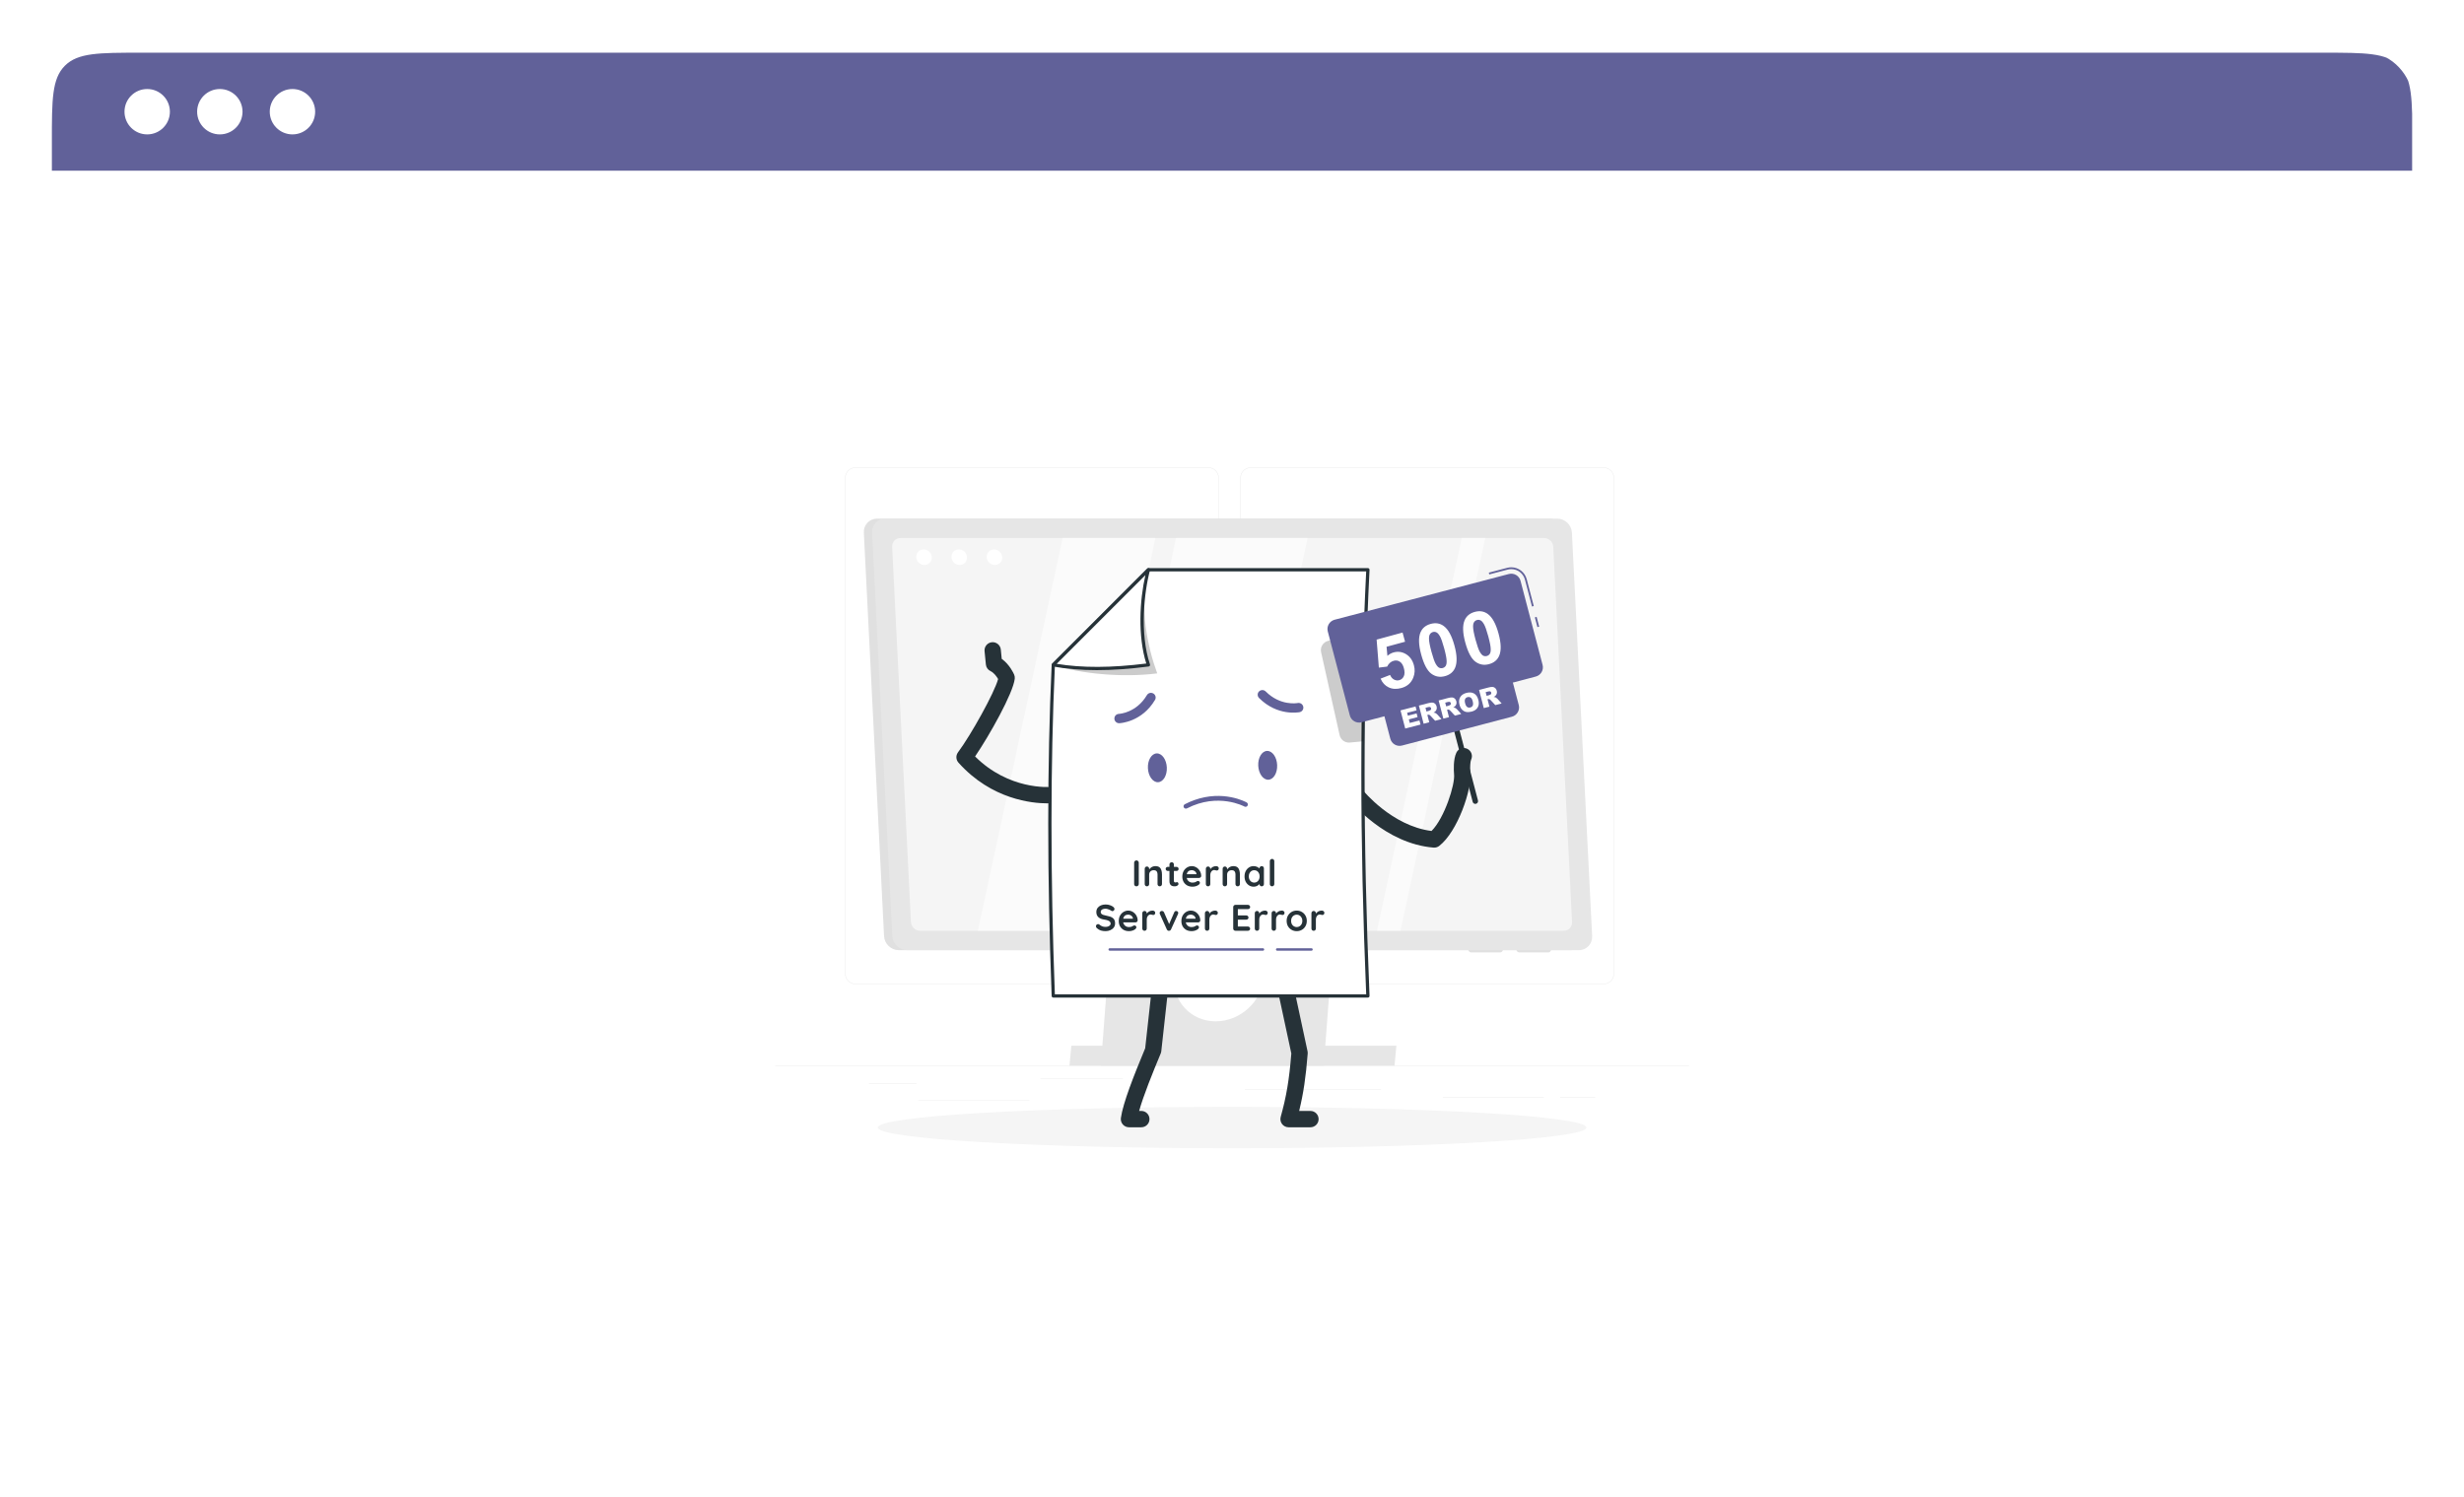 <svg width="665" height="404" viewBox="0 0 665 404" fill="none" xmlns="http://www.w3.org/2000/svg">
<g filter="url(#filter0_d_3191_42493)">
<g clip-path="url(#clip0_3191_42493)">
<rect x="14" y="13" width="637" height="376" rx="12" fill="white"/>
<path d="M13.998 37C13.998 25.686 13.998 20.029 17.513 16.515C21.027 13 26.684 13 37.998 13H627.058C638.372 13 644.028 13 647.543 16.515C651.058 20.029 651.058 25.686 651.058 37V44.853H13.998V37Z" fill="#616199"/>
<circle cx="39.727" cy="28.927" r="6.126" fill="white"/>
<circle cx="59.329" cy="28.927" r="6.126" fill="white"/>
<circle cx="78.93" cy="28.927" r="6.126" fill="white"/>
<path d="M455.828 286.417H209.232V286.54H455.828V286.417Z" fill="#EBEBEB"/>
<path d="M326.126 264.421H230.891C229.339 264.421 228.076 263.158 228.076 261.606V127.738C228.076 126.186 229.339 124.923 230.891 124.923H326.126C327.677 124.923 328.941 126.186 328.941 127.738V261.606C328.941 263.158 327.677 264.421 326.126 264.421ZM230.891 125.047C229.407 125.047 228.199 126.254 228.199 127.739V261.607C228.199 263.091 229.407 264.298 230.891 264.298H326.126C327.61 264.298 328.817 263.091 328.817 261.607V127.738C328.817 126.254 327.61 125.047 326.126 125.047L230.891 125.047Z" fill="#EBEBEB"/>
<path d="M432.801 264.421H337.567C336.015 264.421 334.752 263.158 334.752 261.606V127.738C334.752 126.186 336.015 124.923 337.567 124.923H432.801C434.353 124.923 435.616 126.186 435.616 127.738V261.606C435.616 263.158 434.353 264.421 432.801 264.421ZM337.567 125.047C336.083 125.047 334.875 126.254 334.875 127.739V261.607C334.875 263.091 336.083 264.298 337.567 264.298H432.801C434.285 264.298 435.493 263.091 435.493 261.607V127.738C435.493 126.254 434.285 125.047 432.801 125.047L337.567 125.047Z" fill="#EBEBEB"/>
<path d="M247.343 291.114H234.521V291.237H247.343V291.114Z" fill="#EBEBEB"/>
<path d="M303.025 289.775H280.818V289.898H303.025V289.775Z" fill="#EBEBEB"/>
<path d="M277.818 295.693H247.836V295.817H277.818V295.693Z" fill="#EBEBEB"/>
<path d="M430.537 294.865H421.051V294.988H430.537V294.865Z" fill="#EBEBEB"/>
<path d="M416.66 294.865H389.391V294.988H416.66V294.865Z" fill="#EBEBEB"/>
<path d="M372.73 292.783H336.004V292.906H372.73V292.783Z" fill="#EBEBEB"/>
<path d="M303.348 204.074L297.107 286.417H357.267L363.507 204.074H303.348ZM341.179 262.276C340.67 268.993 334.812 274.438 328.095 274.438C321.378 274.438 316.346 268.993 316.855 262.276L319.049 233.326C319.558 226.608 325.416 221.159 332.133 221.159C335.492 221.159 338.432 222.52 340.464 224.724C342.497 226.924 343.628 229.967 343.373 233.326L341.179 262.276Z" fill="#E6E6E6"/>
<path d="M376.361 286.417H288.637L289.142 281.014H376.866L376.361 286.417Z" fill="#E6E6E6"/>
<path d="M410.071 255.843H417.839C418.283 255.843 418.628 255.48 418.605 255.036L418.578 254.484C418.556 254.04 418.174 253.677 417.731 253.677H409.963C409.519 253.677 409.174 254.04 409.196 254.484L409.224 255.036C409.246 255.48 409.627 255.843 410.071 255.843Z" fill="#E0E0E0"/>
<path d="M397.081 255.843H404.849C405.293 255.843 405.637 255.48 405.615 255.036L405.588 254.484C405.565 254.041 405.184 253.678 404.74 253.678H396.973C396.529 253.678 396.184 254.041 396.206 254.484L396.234 255.036C396.256 255.48 396.638 255.843 397.081 255.843Z" fill="#E0E0E0"/>
<path d="M423.88 255.232H242.571C240.48 255.232 238.7 253.537 238.595 251.446L233.138 142.54C233.033 140.449 234.643 138.754 236.734 138.754H418.043C420.134 138.754 421.914 140.449 422.019 142.54L427.477 251.446C427.581 253.537 425.971 255.232 423.88 255.232Z" fill="#E0E0E0"/>
<path d="M426.103 255.232H244.794C242.703 255.232 240.923 253.537 240.818 251.446L235.36 142.54C235.255 140.449 236.866 138.754 238.957 138.754H420.266C422.357 138.754 424.137 140.449 424.241 142.54L429.699 251.446C429.804 253.537 428.194 255.232 426.103 255.232Z" fill="#E6E6E6"/>
<path d="M245.854 247.632L240.778 146.355C240.713 145.044 241.722 143.982 243.032 143.982H416.713C418.023 143.982 419.139 145.044 419.204 146.355L424.28 247.631C424.345 248.942 423.336 250.004 422.026 250.004H248.345C247.035 250.004 245.919 248.942 245.854 247.632Z" fill="#F5F5F5"/>
<path d="M251.478 149.164C251.536 150.323 250.644 151.263 249.484 151.263C248.325 151.263 247.338 150.324 247.28 149.164C247.222 148.005 248.115 147.065 249.274 147.065C250.433 147.065 251.42 148.005 251.478 149.164Z" fill="white"/>
<path d="M260.984 149.164C261.042 150.323 260.149 151.263 258.99 151.263C257.83 151.263 256.844 150.324 256.786 149.164C256.728 148.005 257.62 147.065 258.78 147.065C259.939 147.065 260.926 148.005 260.984 149.164Z" fill="white"/>
<path d="M270.49 149.164C270.548 150.323 269.655 151.263 268.496 151.263C267.337 151.263 266.35 150.324 266.292 149.164C266.234 148.005 267.126 147.065 268.286 147.065C269.445 147.065 270.432 148.005 270.49 149.164Z" fill="white"/>
<g opacity="0.6">
<path d="M263.914 250.004H288.943L311.828 143.982H286.798L263.914 250.004Z" fill="white"/>
<path d="M371.631 250.004H377.966L400.85 143.982H394.515L371.631 250.004Z" fill="white"/>
<path d="M294.508 250.004H330.019L352.903 143.982H317.392L294.508 250.004Z" fill="white"/>
</g>
<path d="M332.529 308.69C385.34 308.69 428.153 306.19 428.153 303.106C428.153 300.022 385.34 297.522 332.529 297.522C279.717 297.522 236.904 300.022 236.904 303.106C236.904 306.19 279.717 308.69 332.529 308.69Z" fill="#F5F5F5"/>
<path d="M387.078 227.557C387.018 227.557 386.958 227.555 386.898 227.55C373.763 226.475 364.72 215.246 364.342 214.769C363.586 213.815 363.746 212.429 364.7 211.674C365.653 210.917 367.037 211.077 367.793 212.03C367.899 212.162 375.636 221.701 386.35 223.064C389.825 219.616 392.751 210.495 392.431 207.737C392.428 207.711 392.426 207.685 392.424 207.66C392.352 206.772 392.187 203.732 393.06 201.917C393.587 200.82 394.902 200.36 396 200.886C397.096 201.414 397.558 202.73 397.03 203.827C396.812 204.28 396.71 205.916 396.813 207.275C397.304 211.813 393.37 223.266 388.428 227.095C388.039 227.396 387.564 227.557 387.078 227.557Z" fill="#263238"/>
<path d="M282.63 215.606C278.72 215.606 267.648 214.646 258.678 204.619C257.98 203.839 257.928 202.676 258.552 201.836C262.11 197.048 268.396 185.738 269.376 182.052C268.972 181.353 268.239 180.343 267.332 179.917C266.63 179.587 266.153 178.912 266.077 178.14L265.72 174.529C265.6 173.318 266.484 172.239 267.695 172.12C268.905 172 269.985 172.884 270.104 174.095L270.353 176.606C272.505 178.15 273.578 180.559 273.709 180.869C273.858 181.221 273.913 181.605 273.869 181.984C273.415 185.899 267.067 197.223 263.162 202.95C272.28 212.039 283.178 211.21 283.659 211.167C284.863 211.069 285.938 211.955 286.047 213.164C286.156 214.374 285.27 215.443 284.061 215.555C283.959 215.563 283.453 215.606 282.63 215.606Z" fill="#263238"/>
<path d="M353.67 303.035H347.767C347.078 303.035 346.429 302.713 346.012 302.164C345.596 301.616 345.459 300.904 345.644 300.241C347.187 294.699 347.945 290.188 348.512 283.124C346.423 273.286 344.454 264.279 344.434 264.188C344.174 262.999 344.927 261.825 346.115 261.566C347.306 261.307 348.478 262.059 348.738 263.247C348.758 263.339 350.771 272.549 352.888 282.523C352.932 282.73 352.946 282.942 352.929 283.153C352.43 289.494 351.79 293.881 350.623 298.629H353.67C354.886 298.629 355.873 299.616 355.873 300.832C355.873 302.049 354.887 303.035 353.67 303.035Z" fill="#263238"/>
<path d="M308.029 303.035H304.695C304.058 303.035 303.452 302.759 303.033 302.278C302.615 301.797 302.425 301.158 302.513 300.528C303.078 296.482 305.985 289.118 309.07 281.715C310.171 271.95 311.071 263.566 311.08 263.482C311.21 262.272 312.294 261.391 313.506 261.526C314.715 261.656 315.591 262.742 315.461 263.952C315.452 264.037 314.532 272.611 313.413 282.521C313.39 282.727 313.337 282.93 313.258 283.122C311.069 288.364 308.577 294.538 307.437 298.628H308.029C309.246 298.628 310.232 299.615 310.232 300.831C310.232 302.049 309.245 303.035 308.029 303.035Z" fill="#263238"/>
<path d="M309.946 152.556L284.268 178.234C282.976 206.698 283.082 236.593 284.268 267.593H369.177C367.496 227.592 367.336 189.089 369.177 152.555H309.946V152.556Z" fill="white"/>
<path d="M369.177 268.034H284.268C284.032 268.034 283.837 267.847 283.828 267.611C282.596 235.424 282.596 205.347 283.828 178.214C283.833 178.104 283.879 178 283.957 177.923L309.635 152.245C309.717 152.162 309.829 152.116 309.946 152.116H369.177C369.298 152.116 369.413 152.166 369.496 152.252C369.579 152.34 369.623 152.458 369.617 152.578C367.844 187.765 367.844 225.38 369.617 267.575C369.622 267.694 369.578 267.811 369.495 267.898C369.412 267.984 369.297 268.034 369.177 268.034ZM284.692 267.153H368.718C366.971 225.302 366.97 187.95 368.714 152.996H310.128L284.7 178.425C283.483 205.369 283.48 235.218 284.692 267.153Z" fill="#263238"/>
<path d="M353.953 255.376H344.693C344.511 255.376 344.363 255.229 344.363 255.047C344.363 254.865 344.511 254.718 344.693 254.718H353.953C354.135 254.718 354.282 254.865 354.282 255.047C354.282 255.229 354.135 255.376 353.953 255.376Z" fill="#616199"/>
<path d="M340.856 255.376H299.494C299.312 255.376 299.164 255.229 299.164 255.047C299.164 254.865 299.312 254.718 299.494 254.718H340.856C341.038 254.718 341.186 254.865 341.186 255.047C341.186 255.229 341.038 255.376 340.856 255.376Z" fill="#616199"/>
<path d="M314.91 205.921C314.813 203.774 313.592 202.075 312.182 202.126C310.773 202.177 309.709 203.958 309.807 206.105C309.904 208.252 311.125 209.951 312.535 209.9C313.944 209.85 315.007 208.068 314.91 205.921Z" fill="#616199"/>
<path d="M344.686 205.251C344.589 203.104 343.368 201.404 341.958 201.455C340.549 201.506 339.485 203.287 339.582 205.435C339.679 207.582 340.901 209.281 342.31 209.23C343.719 209.179 344.783 207.397 344.686 205.251Z" fill="#616199"/>
<path d="M322.343 214.722C330.15 211.935 336.182 215.209 336.461 215.365C336.766 215.536 336.875 215.918 336.704 216.221C336.533 216.523 336.146 216.631 335.84 216.462C335.77 216.423 328.741 212.635 320.35 216.962C320.038 217.121 319.655 217.003 319.492 216.695C319.33 216.386 319.45 216.007 319.761 215.846C320.639 215.393 321.501 215.022 322.343 214.722Z" fill="#616199"/>
<path d="M310.651 185.777C310.862 185.781 311.075 185.839 311.271 185.955C311.875 186.312 312.078 187.085 311.724 187.684C308.178 193.674 302.334 193.97 302.086 193.98C301.386 194.008 300.793 193.465 300.759 192.769C300.726 192.076 301.263 191.491 301.959 191.46C302.152 191.45 306.706 191.172 309.535 186.391C309.775 185.986 310.208 185.766 310.651 185.777Z" fill="#616199"/>
<path d="M340.447 185.053C340.85 184.975 341.284 185.093 341.597 185.405C345.558 189.366 350.048 188.559 350.237 188.523C350.922 188.392 351.592 188.834 351.733 189.514C351.873 190.195 351.438 190.855 350.755 190.993C350.506 191.038 344.765 192.137 339.801 187.175C339.306 186.679 339.306 185.882 339.802 185.393C339.985 185.212 340.21 185.098 340.447 185.053Z" fill="#616199"/>
<path opacity="0.2" d="M367.899 198.855L364.298 199.193C363.007 199.315 361.827 198.456 361.545 197.191L356.549 174.809C356.247 173.458 357.069 172.11 358.408 171.759L368.069 169.223L367.899 198.855Z" fill="black"/>
<path opacity="0.2" d="M312.317 180.526C309.806 173.672 307.297 162.708 309.947 152.556L284.27 178.234C291.525 180.662 303.096 181.719 312.317 180.526Z" fill="black"/>
<path d="M309.947 178.234C307.132 169.919 308.28 158.616 309.947 152.556L284.27 178.234C292.044 179.649 300.727 179.427 309.947 178.234Z" fill="white"/>
<path d="M296.013 179.654C291.726 179.654 287.806 179.325 284.191 178.667C284.03 178.638 283.899 178.522 283.85 178.365C283.801 178.209 283.843 178.039 283.959 177.923L309.637 152.245C309.779 152.104 309.997 152.076 310.17 152.176C310.342 152.277 310.426 152.481 310.373 152.673C308.821 158.315 307.538 169.74 310.366 178.094C310.408 178.218 310.392 178.355 310.322 178.468C310.252 178.58 310.136 178.654 310.005 178.671C304.936 179.326 300.292 179.654 296.013 179.654ZM285.181 177.946C292.003 179.076 299.93 179.049 309.365 177.865C307.044 170.5 307.568 160.75 309.131 153.996L285.181 177.946Z" fill="#263238"/>
<path d="M398.172 215.75C397.846 215.75 397.547 215.531 397.461 215.2L388.417 180.737C388.313 180.343 388.549 179.941 388.942 179.837C389.337 179.733 389.738 179.97 389.841 180.363L398.885 214.826C398.989 215.22 398.753 215.622 398.36 215.725C398.297 215.743 398.234 215.75 398.172 215.75Z" fill="#263238"/>
<path d="M414.715 165.279L414.238 165.404L414.928 168.033L415.405 167.908L414.715 165.279Z" fill="#616199"/>
<path d="M413.466 162.476L411.566 155.236C411.125 153.558 409.607 152.387 407.874 152.387C407.547 152.387 407.221 152.429 406.904 152.512L401.938 153.816L401.812 153.339L406.778 152.035C407.136 151.941 407.505 151.893 407.874 151.893C409.832 151.893 411.546 153.217 412.043 155.111L413.943 162.35L413.466 162.476Z" fill="#616199"/>
<path d="M414.479 181.386L367.459 193.724C366.078 194.087 364.664 193.261 364.302 191.88L358.351 169.2C357.988 167.819 358.815 166.405 360.195 166.043L407.216 153.705C408.597 153.342 410.01 154.168 410.372 155.549L416.323 178.229C416.686 179.61 415.86 181.024 414.479 181.386Z" fill="#616199"/>
<path d="M408.048 192.22L378.381 200.005C377 200.368 375.586 199.542 375.224 198.16L373.365 191.073C373.002 189.692 373.828 188.279 375.209 187.917L404.876 180.132C406.257 179.769 407.67 180.595 408.032 181.976L409.892 189.064C410.255 190.444 409.429 191.858 408.048 192.22Z" fill="#616199"/>
<path d="M377.975 190.512L382.033 189.457L382.304 190.503L379.764 191.163L379.967 191.942L382.323 191.329L382.583 192.329L380.227 192.941L380.478 193.908L383.091 193.228L383.38 194.338L379.249 195.412L377.975 190.512Z" fill="white"/>
<path d="M384.216 194.12L382.941 189.22L385.465 188.563C385.933 188.442 386.301 188.389 386.57 188.405C386.838 188.42 387.076 188.518 387.284 188.695C387.492 188.873 387.637 189.118 387.718 189.43C387.788 189.702 387.791 189.951 387.727 190.179C387.662 190.406 387.544 190.608 387.373 190.783C387.264 190.895 387.103 191.005 386.892 191.115C387.088 191.129 387.235 191.154 387.333 191.193C387.399 191.219 387.502 191.284 387.642 191.388C387.782 191.492 387.879 191.575 387.933 191.637L389.036 192.867L387.325 193.311L386.126 192.025C385.973 191.857 385.849 191.755 385.754 191.718C385.624 191.671 385.491 191.665 385.353 191.701L385.219 191.736L385.737 193.725L384.216 194.12ZM384.979 190.81L385.617 190.644C385.686 190.626 385.814 190.568 386.001 190.473C386.096 190.426 386.165 190.354 386.206 190.255C386.249 190.156 386.256 190.053 386.228 189.946C386.187 189.788 386.105 189.68 385.983 189.621C385.861 189.563 385.661 189.57 385.385 189.641L384.719 189.814L384.979 190.81Z" fill="white"/>
<path d="M389.54 192.735L388.266 187.835L390.789 187.179C391.257 187.057 391.625 187.003 391.894 187.019C392.162 187.036 392.401 187.132 392.608 187.31C392.816 187.488 392.961 187.733 393.042 188.045C393.113 188.316 393.116 188.566 393.051 188.794C392.986 189.022 392.869 189.222 392.697 189.397C392.588 189.509 392.428 189.619 392.216 189.73C392.412 189.744 392.559 189.769 392.657 189.808C392.724 189.834 392.827 189.899 392.966 190.003C393.106 190.107 393.203 190.19 393.258 190.252L394.36 191.482L392.649 191.926L391.451 190.639C391.298 190.472 391.173 190.37 391.078 190.333C390.949 190.286 390.815 190.28 390.677 190.316L390.544 190.351L391.061 192.34L389.54 192.735ZM390.303 189.425L390.942 189.258C391.01 189.241 391.138 189.183 391.325 189.088C391.42 189.041 391.489 188.968 391.531 188.869C391.573 188.771 391.58 188.667 391.552 188.56C391.511 188.402 391.429 188.294 391.307 188.235C391.185 188.177 390.986 188.184 390.709 188.256L390.044 188.429L390.303 189.425Z" fill="white"/>
<path d="M393.902 188.989C393.694 188.189 393.755 187.507 394.085 186.946C394.414 186.385 394.977 186 395.772 185.793C396.588 185.581 397.274 185.636 397.828 185.959C398.383 186.282 398.763 186.839 398.969 187.627C399.118 188.199 399.144 188.695 399.047 189.111C398.949 189.528 398.745 189.886 398.433 190.184C398.122 190.483 397.694 190.703 397.151 190.844C396.598 190.988 396.117 191.019 395.71 190.937C395.302 190.855 394.936 190.654 394.612 190.331C394.288 190.009 394.051 189.562 393.902 188.989ZM395.418 188.601C395.547 189.097 395.731 189.428 395.971 189.596C396.211 189.764 396.489 189.808 396.806 189.725C397.131 189.641 397.356 189.469 397.478 189.211C397.601 188.953 397.592 188.55 397.45 188.002C397.33 187.54 397.149 187.227 396.908 187.063C396.666 186.898 396.386 186.857 396.067 186.94C395.761 187.02 395.545 187.192 395.416 187.456C395.287 187.72 395.288 188.103 395.418 188.601Z" fill="white"/>
<path d="M400.452 189.897L399.178 184.997L401.701 184.341C402.169 184.219 402.537 184.166 402.806 184.182C403.074 184.198 403.312 184.295 403.52 184.472C403.728 184.65 403.872 184.896 403.954 185.207C404.024 185.479 404.027 185.729 403.963 185.956C403.898 186.184 403.78 186.385 403.609 186.56C403.5 186.672 403.339 186.782 403.128 186.892C403.324 186.906 403.47 186.931 403.569 186.97C403.635 186.997 403.738 187.061 403.878 187.165C404.018 187.27 404.115 187.352 404.169 187.415L405.272 188.644L403.561 189.089L402.362 187.802C402.209 187.635 402.085 187.533 401.99 187.496C401.861 187.449 401.727 187.443 401.589 187.479L401.456 187.513L401.973 189.502L400.452 189.897ZM401.215 186.587L401.853 186.421C401.922 186.403 402.05 186.346 402.237 186.25C402.332 186.203 402.401 186.131 402.443 186.032C402.485 185.934 402.491 185.831 402.464 185.724C402.422 185.565 402.341 185.457 402.219 185.398C402.096 185.34 401.897 185.347 401.621 185.419L400.956 185.591L401.215 186.587Z" fill="white"/>
<path d="M372.601 181.942L375.165 180.949C375.403 181.525 375.755 181.939 376.222 182.19C376.687 182.434 377.161 182.49 377.644 182.358C378.197 182.208 378.604 181.857 378.866 181.307C379.126 180.75 379.132 180.019 378.886 179.115C378.655 178.267 378.29 177.685 377.792 177.368C377.299 177.044 376.748 176.965 376.138 177.131C375.378 177.338 374.788 177.86 374.369 178.696L372.136 178.971L371.533 171.412L378.533 169.504L379.209 171.982L374.215 173.343L374.44 175.802C374.95 175.346 375.513 175.034 376.128 174.866C377.303 174.546 378.415 174.702 379.464 175.334C380.514 175.965 381.224 176.963 381.596 178.326C381.906 179.463 381.853 180.567 381.436 181.639C380.87 183.102 379.789 184.051 378.194 184.486C376.919 184.834 375.786 184.775 374.795 184.309C373.805 183.844 373.073 183.055 372.601 181.942ZM386.125 167.171C387.463 166.807 388.639 166.999 389.653 167.748C390.86 168.634 391.82 170.387 392.534 173.006C393.246 175.619 393.306 177.62 392.713 179.01C392.222 180.156 391.308 180.911 389.97 181.276C388.626 181.642 387.402 181.423 386.298 180.617C385.193 179.805 384.279 178.073 383.557 175.423C382.848 172.822 382.79 170.827 383.383 169.437C383.873 168.291 384.787 167.536 386.125 167.171ZM386.724 169.367C386.403 169.454 386.146 169.636 385.951 169.911C385.755 170.181 385.659 170.598 385.665 171.164C385.669 171.898 385.892 173.075 386.334 174.696C386.776 176.316 387.162 177.409 387.491 177.974C387.819 178.532 388.132 178.879 388.432 179.013C388.738 179.145 389.051 179.168 389.372 179.081C389.692 178.993 389.95 178.815 390.147 178.545C390.342 178.27 390.436 177.849 390.431 177.284C390.428 176.556 390.206 175.381 389.764 173.761C389.322 172.14 388.937 171.051 388.61 170.492C388.28 169.928 387.962 169.579 387.656 169.446C387.355 169.306 387.044 169.279 386.724 169.367ZM398.024 163.928C399.362 163.563 400.538 163.755 401.552 164.505C402.758 165.39 403.718 167.143 404.432 169.762C405.145 172.375 405.204 174.377 404.612 175.766C404.121 176.912 403.207 177.668 401.869 178.032C400.525 178.399 399.301 178.179 398.197 177.373C397.092 176.561 396.178 174.83 395.455 172.179C394.746 169.579 394.688 167.584 395.281 166.194C395.772 165.048 396.686 164.293 398.024 163.928ZM398.622 166.123C398.302 166.21 398.044 166.392 397.85 166.668C397.653 166.937 397.558 167.355 397.564 167.92C397.568 168.654 397.791 169.832 398.233 171.452C398.675 173.073 399.06 174.165 399.39 174.73C399.717 175.289 400.031 175.635 400.331 175.769C400.637 175.902 400.95 175.924 401.27 175.837C401.591 175.75 401.849 175.571 402.046 175.302C402.24 175.026 402.335 174.606 402.329 174.04C402.326 173.312 402.104 172.138 401.662 170.517C401.221 168.897 400.836 167.807 400.508 167.249C400.179 166.684 399.861 166.335 399.555 166.203C399.254 166.062 398.943 166.036 398.622 166.123Z" fill="white"/>
<path d="M307.339 237.39C307.339 237.563 307.275 237.71 307.149 237.83C307.022 237.943 306.875 238 306.709 238C306.522 238 306.372 237.943 306.259 237.83C306.145 237.71 306.089 237.563 306.089 237.39V231.61C306.089 231.437 306.149 231.293 306.269 231.18C306.389 231.06 306.542 231 306.729 231C306.889 231 307.029 231.06 307.149 231.18C307.275 231.293 307.339 231.437 307.339 231.61V237.39ZM311.803 232.55C312.296 232.55 312.669 232.653 312.923 232.86C313.183 233.067 313.359 233.343 313.453 233.69C313.553 234.03 313.603 234.41 313.603 234.83V237.39C313.603 237.563 313.546 237.71 313.433 237.83C313.319 237.943 313.176 238 313.003 238C312.829 238 312.686 237.943 312.573 237.83C312.459 237.71 312.403 237.563 312.403 237.39V234.83C312.403 234.61 312.373 234.413 312.313 234.24C312.259 234.06 312.159 233.917 312.013 233.81C311.866 233.703 311.656 233.65 311.383 233.65C311.116 233.65 310.889 233.703 310.703 233.81C310.523 233.917 310.383 234.06 310.283 234.24C310.189 234.413 310.143 234.61 310.143 234.83V237.39C310.143 237.563 310.086 237.71 309.973 237.83C309.859 237.943 309.716 238 309.543 238C309.369 238 309.226 237.943 309.113 237.83C308.999 237.71 308.943 237.563 308.943 237.39V233.26C308.943 233.087 308.999 232.943 309.113 232.83C309.226 232.71 309.369 232.65 309.543 232.65C309.716 232.65 309.859 232.71 309.973 232.83C310.086 232.943 310.143 233.087 310.143 233.26V233.69L309.993 233.66C310.053 233.547 310.139 233.427 310.253 233.3C310.366 233.167 310.499 233.043 310.653 232.93C310.806 232.817 310.979 232.727 311.173 232.66C311.366 232.587 311.576 232.55 311.803 232.55ZM315.16 232.75H317.53C317.69 232.75 317.823 232.803 317.93 232.91C318.036 233.017 318.09 233.15 318.09 233.31C318.09 233.463 318.036 233.593 317.93 233.7C317.823 233.8 317.69 233.85 317.53 233.85H315.16C315 233.85 314.866 233.797 314.76 233.69C314.653 233.583 314.6 233.45 314.6 233.29C314.6 233.137 314.653 233.01 314.76 232.91C314.866 232.803 315 232.75 315.16 232.75ZM316.23 231.5C316.403 231.5 316.543 231.56 316.65 231.68C316.763 231.793 316.82 231.937 316.82 232.11V236.56C316.82 236.653 316.836 236.73 316.87 236.79C316.91 236.85 316.96 236.893 317.02 236.92C317.086 236.947 317.156 236.96 317.23 236.96C317.31 236.96 317.383 236.947 317.45 236.92C317.516 236.887 317.593 236.87 317.68 236.87C317.773 236.87 317.856 236.913 317.93 237C318.01 237.087 318.05 237.207 318.05 237.36C318.05 237.547 317.946 237.7 317.74 237.82C317.54 237.94 317.323 238 317.09 238C316.95 238 316.793 237.99 316.62 237.97C316.453 237.943 316.293 237.887 316.14 237.8C315.993 237.707 315.87 237.567 315.77 237.38C315.67 237.193 315.62 236.937 315.62 236.61V232.11C315.62 231.937 315.676 231.793 315.79 231.68C315.91 231.56 316.056 231.5 316.23 231.5ZM321.863 238.1C321.296 238.1 320.803 237.983 320.383 237.75C319.969 237.51 319.649 237.187 319.423 236.78C319.203 236.373 319.093 235.913 319.093 235.4C319.093 234.8 319.213 234.29 319.453 233.87C319.699 233.443 320.019 233.117 320.413 232.89C320.806 232.663 321.223 232.55 321.663 232.55C322.003 232.55 322.323 232.62 322.623 232.76C322.929 232.9 323.199 233.093 323.433 233.34C323.666 233.58 323.849 233.86 323.983 234.18C324.123 234.5 324.193 234.84 324.193 235.2C324.186 235.36 324.123 235.49 324.003 235.59C323.883 235.69 323.743 235.74 323.583 235.74H319.763L319.463 234.74H323.133L322.913 234.94V234.67C322.899 234.477 322.829 234.303 322.703 234.15C322.583 233.997 322.429 233.877 322.243 233.79C322.063 233.697 321.869 233.65 321.663 233.65C321.463 233.65 321.276 233.677 321.103 233.73C320.929 233.783 320.779 233.873 320.653 234C320.526 234.127 320.426 234.297 320.353 234.51C320.279 234.723 320.243 234.993 320.243 235.32C320.243 235.68 320.316 235.987 320.463 236.24C320.616 236.487 320.809 236.677 321.043 236.81C321.283 236.937 321.536 237 321.803 237C322.049 237 322.246 236.98 322.393 236.94C322.539 236.9 322.656 236.853 322.743 236.8C322.836 236.74 322.919 236.69 322.993 236.65C323.113 236.59 323.226 236.56 323.333 236.56C323.479 236.56 323.599 236.61 323.693 236.71C323.793 236.81 323.843 236.927 323.843 237.06C323.843 237.24 323.749 237.403 323.563 237.55C323.389 237.697 323.146 237.827 322.833 237.94C322.519 238.047 322.196 238.1 321.863 238.1ZM326.041 238C325.868 238 325.724 237.943 325.611 237.83C325.498 237.71 325.441 237.563 325.441 237.39V233.26C325.441 233.087 325.498 232.943 325.611 232.83C325.724 232.71 325.868 232.65 326.041 232.65C326.214 232.65 326.358 232.71 326.471 232.83C326.584 232.943 326.641 233.087 326.641 233.26V234.2L326.571 233.53C326.644 233.37 326.738 233.23 326.851 233.11C326.971 232.983 327.104 232.88 327.251 232.8C327.398 232.713 327.554 232.65 327.721 232.61C327.888 232.57 328.054 232.55 328.221 232.55C328.421 232.55 328.588 232.607 328.721 232.72C328.861 232.833 328.931 232.967 328.931 233.12C328.931 233.34 328.874 233.5 328.761 233.6C328.648 233.693 328.524 233.74 328.391 233.74C328.264 233.74 328.148 233.717 328.041 233.67C327.941 233.623 327.824 233.6 327.691 233.6C327.571 233.6 327.448 233.63 327.321 233.69C327.201 233.743 327.088 233.83 326.981 233.95C326.881 234.07 326.798 234.22 326.731 234.4C326.671 234.573 326.641 234.78 326.641 235.02V237.39C326.641 237.563 326.584 237.71 326.471 237.83C326.358 237.943 326.214 238 326.041 238ZM332.837 232.55C333.33 232.55 333.704 232.653 333.957 232.86C334.217 233.067 334.394 233.343 334.487 233.69C334.587 234.03 334.637 234.41 334.637 234.83V237.39C334.637 237.563 334.58 237.71 334.467 237.83C334.354 237.943 334.21 238 334.037 238C333.864 238 333.72 237.943 333.607 237.83C333.494 237.71 333.437 237.563 333.437 237.39V234.83C333.437 234.61 333.407 234.413 333.347 234.24C333.294 234.06 333.194 233.917 333.047 233.81C332.9 233.703 332.69 233.65 332.417 233.65C332.15 233.65 331.924 233.703 331.737 233.81C331.557 233.917 331.417 234.06 331.317 234.24C331.224 234.413 331.177 234.61 331.177 234.83V237.39C331.177 237.563 331.12 237.71 331.007 237.83C330.894 237.943 330.75 238 330.577 238C330.404 238 330.26 237.943 330.147 237.83C330.034 237.71 329.977 237.563 329.977 237.39V233.26C329.977 233.087 330.034 232.943 330.147 232.83C330.26 232.71 330.404 232.65 330.577 232.65C330.75 232.65 330.894 232.71 331.007 232.83C331.12 232.943 331.177 233.087 331.177 233.26V233.69L331.027 233.66C331.087 233.547 331.174 233.427 331.287 233.3C331.4 233.167 331.534 233.043 331.687 232.93C331.84 232.817 332.014 232.727 332.207 232.66C332.4 232.587 332.61 232.55 332.837 232.55ZM340.514 232.55C340.687 232.55 340.831 232.607 340.944 232.72C341.057 232.833 341.114 232.98 341.114 233.16V237.39C341.114 237.563 341.057 237.71 340.944 237.83C340.831 237.943 340.687 238 340.514 238C340.341 238 340.197 237.943 340.084 237.83C339.971 237.71 339.914 237.563 339.914 237.39V236.9L340.134 236.99C340.134 237.077 340.087 237.183 339.994 237.31C339.901 237.43 339.774 237.55 339.614 237.67C339.454 237.79 339.264 237.893 339.044 237.98C338.831 238.06 338.597 238.1 338.344 238.1C337.884 238.1 337.467 237.983 337.094 237.75C336.721 237.51 336.424 237.183 336.204 236.77C335.991 236.35 335.884 235.87 335.884 235.33C335.884 234.783 335.991 234.303 336.204 233.89C336.424 233.47 336.717 233.143 337.084 232.91C337.451 232.67 337.857 232.55 338.304 232.55C338.591 232.55 338.854 232.593 339.094 232.68C339.334 232.767 339.541 232.877 339.714 233.01C339.894 233.143 340.031 233.28 340.124 233.42C340.224 233.553 340.274 233.667 340.274 233.76L339.914 233.89V233.16C339.914 232.987 339.971 232.843 340.084 232.73C340.197 232.61 340.341 232.55 340.514 232.55ZM338.494 237C338.787 237 339.044 236.927 339.264 236.78C339.484 236.633 339.654 236.433 339.774 236.18C339.901 235.927 339.964 235.643 339.964 235.33C339.964 235.01 339.901 234.723 339.774 234.47C339.654 234.217 339.484 234.017 339.264 233.87C339.044 233.723 338.787 233.65 338.494 233.65C338.207 233.65 337.954 233.723 337.734 233.87C337.514 234.017 337.341 234.217 337.214 234.47C337.094 234.723 337.034 235.01 337.034 235.33C337.034 235.643 337.094 235.927 337.214 236.18C337.341 236.433 337.514 236.633 337.734 236.78C337.954 236.927 338.207 237 338.494 237ZM343.913 237.39C343.913 237.563 343.853 237.71 343.733 237.83C343.62 237.943 343.477 238 343.303 238C343.137 238 342.997 237.943 342.883 237.83C342.77 237.71 342.713 237.563 342.713 237.39V231.21C342.713 231.037 342.77 230.893 342.883 230.78C343.003 230.66 343.15 230.6 343.323 230.6C343.497 230.6 343.637 230.66 343.743 230.78C343.857 230.893 343.913 231.037 343.913 231.21V237.39ZM298.376 250.1C297.909 250.1 297.489 250.043 297.116 249.93C296.742 249.81 296.386 249.603 296.046 249.31C295.959 249.237 295.892 249.153 295.846 249.06C295.799 248.967 295.776 248.873 295.776 248.78C295.776 248.627 295.829 248.493 295.936 248.38C296.049 248.26 296.189 248.2 296.356 248.2C296.482 248.2 296.596 248.24 296.696 248.32C296.949 248.527 297.199 248.683 297.446 248.79C297.699 248.897 298.009 248.95 298.376 248.95C298.622 248.95 298.849 248.913 299.056 248.84C299.262 248.76 299.429 248.657 299.556 248.53C299.682 248.397 299.746 248.247 299.746 248.08C299.746 247.88 299.686 247.71 299.566 247.57C299.446 247.43 299.262 247.313 299.016 247.22C298.769 247.12 298.456 247.043 298.076 246.99C297.716 246.937 297.399 246.857 297.126 246.75C296.852 246.637 296.622 246.497 296.436 246.33C296.256 246.157 296.119 245.957 296.026 245.73C295.932 245.497 295.886 245.237 295.886 244.95C295.886 244.517 295.996 244.147 296.216 243.84C296.442 243.533 296.746 243.3 297.126 243.14C297.506 242.98 297.926 242.9 298.386 242.9C298.819 242.9 299.219 242.967 299.586 243.1C299.959 243.227 300.262 243.39 300.496 243.59C300.689 243.743 300.786 243.92 300.786 244.12C300.786 244.267 300.729 244.4 300.616 244.52C300.502 244.64 300.369 244.7 300.216 244.7C300.116 244.7 300.026 244.67 299.946 244.61C299.839 244.517 299.696 244.43 299.516 244.35C299.336 244.263 299.146 244.193 298.946 244.14C298.746 244.08 298.559 244.05 298.386 244.05C298.099 244.05 297.856 244.087 297.656 244.16C297.462 244.233 297.316 244.333 297.216 244.46C297.116 244.587 297.066 244.733 297.066 244.9C297.066 245.1 297.122 245.267 297.236 245.4C297.356 245.527 297.526 245.63 297.746 245.71C297.966 245.783 298.229 245.85 298.536 245.91C298.936 245.983 299.286 246.07 299.586 246.17C299.892 246.27 300.146 246.4 300.346 246.56C300.546 246.713 300.696 246.91 300.796 247.15C300.896 247.383 300.946 247.67 300.946 248.01C300.946 248.443 300.826 248.817 300.586 249.13C300.346 249.443 300.029 249.683 299.636 249.85C299.249 250.017 298.829 250.1 298.376 250.1ZM304.712 250.1C304.146 250.1 303.652 249.983 303.232 249.75C302.819 249.51 302.499 249.187 302.272 248.78C302.052 248.373 301.942 247.913 301.942 247.4C301.942 246.8 302.062 246.29 302.302 245.87C302.549 245.443 302.869 245.117 303.262 244.89C303.656 244.663 304.072 244.55 304.512 244.55C304.852 244.55 305.172 244.62 305.472 244.76C305.779 244.9 306.049 245.093 306.282 245.34C306.516 245.58 306.699 245.86 306.832 246.18C306.972 246.5 307.042 246.84 307.042 247.2C307.036 247.36 306.972 247.49 306.852 247.59C306.732 247.69 306.592 247.74 306.432 247.74H302.612L302.312 246.74H305.982L305.762 246.94V246.67C305.749 246.477 305.679 246.303 305.552 246.15C305.432 245.997 305.279 245.877 305.092 245.79C304.912 245.697 304.719 245.65 304.512 245.65C304.312 245.65 304.126 245.677 303.952 245.73C303.779 245.783 303.629 245.873 303.502 246C303.376 246.127 303.276 246.297 303.202 246.51C303.129 246.723 303.092 246.993 303.092 247.32C303.092 247.68 303.166 247.987 303.312 248.24C303.466 248.487 303.659 248.677 303.892 248.81C304.132 248.937 304.386 249 304.652 249C304.899 249 305.096 248.98 305.242 248.94C305.389 248.9 305.506 248.853 305.592 248.8C305.686 248.74 305.769 248.69 305.842 248.65C305.962 248.59 306.076 248.56 306.182 248.56C306.329 248.56 306.449 248.61 306.542 248.71C306.642 248.81 306.692 248.927 306.692 249.06C306.692 249.24 306.599 249.403 306.412 249.55C306.239 249.697 305.996 249.827 305.682 249.94C305.369 250.047 305.046 250.1 304.712 250.1ZM308.891 250C308.717 250 308.574 249.943 308.461 249.83C308.347 249.71 308.291 249.563 308.291 249.39V245.26C308.291 245.087 308.347 244.943 308.461 244.83C308.574 244.71 308.717 244.65 308.891 244.65C309.064 244.65 309.207 244.71 309.321 244.83C309.434 244.943 309.491 245.087 309.491 245.26V246.2L309.421 245.53C309.494 245.37 309.587 245.23 309.701 245.11C309.821 244.983 309.954 244.88 310.101 244.8C310.247 244.713 310.404 244.65 310.571 244.61C310.737 244.57 310.904 244.55 311.071 244.55C311.271 244.55 311.437 244.607 311.571 244.72C311.711 244.833 311.781 244.967 311.781 245.12C311.781 245.34 311.724 245.5 311.611 245.6C311.497 245.693 311.374 245.74 311.241 245.74C311.114 245.74 310.997 245.717 310.891 245.67C310.791 245.623 310.674 245.6 310.541 245.6C310.421 245.6 310.297 245.63 310.171 245.69C310.051 245.743 309.937 245.83 309.831 245.95C309.731 246.07 309.647 246.22 309.581 246.4C309.521 246.573 309.491 246.78 309.491 247.02V249.39C309.491 249.563 309.434 249.71 309.321 249.83C309.207 249.943 309.064 250 308.891 250ZM313.565 244.65C313.691 244.65 313.808 244.683 313.915 244.75C314.021 244.81 314.101 244.903 314.155 245.03L315.625 248.39L315.405 248.49L316.905 245.04C317.018 244.773 317.195 244.647 317.435 244.66C317.601 244.66 317.735 244.713 317.835 244.82C317.941 244.92 317.995 245.047 317.995 245.2C317.995 245.247 317.985 245.297 317.965 245.35C317.951 245.403 317.935 245.453 317.915 245.5L316.045 249.62C315.938 249.86 315.768 249.987 315.535 250C315.408 250.02 315.285 249.997 315.165 249.93C315.051 249.863 314.965 249.76 314.905 249.62L313.045 245.5C313.031 245.467 313.015 245.423 312.995 245.37C312.981 245.317 312.975 245.253 312.975 245.18C312.975 245.06 313.028 244.943 313.135 244.83C313.241 244.71 313.385 244.65 313.565 244.65ZM321.611 250.1C321.045 250.1 320.551 249.983 320.131 249.75C319.718 249.51 319.398 249.187 319.171 248.78C318.951 248.373 318.841 247.913 318.841 247.4C318.841 246.8 318.961 246.29 319.201 245.87C319.448 245.443 319.768 245.117 320.161 244.89C320.555 244.663 320.971 244.55 321.411 244.55C321.751 244.55 322.071 244.62 322.371 244.76C322.678 244.9 322.948 245.093 323.181 245.34C323.415 245.58 323.598 245.86 323.731 246.18C323.871 246.5 323.941 246.84 323.941 247.2C323.935 247.36 323.871 247.49 323.751 247.59C323.631 247.69 323.491 247.74 323.331 247.74H319.511L319.211 246.74H322.881L322.661 246.94V246.67C322.648 246.477 322.578 246.303 322.451 246.15C322.331 245.997 322.178 245.877 321.991 245.79C321.811 245.697 321.618 245.65 321.411 245.65C321.211 245.65 321.025 245.677 320.851 245.73C320.678 245.783 320.528 245.873 320.401 246C320.275 246.127 320.175 246.297 320.101 246.51C320.028 246.723 319.991 246.993 319.991 247.32C319.991 247.68 320.065 247.987 320.211 248.24C320.365 248.487 320.558 248.677 320.791 248.81C321.031 248.937 321.285 249 321.551 249C321.798 249 321.995 248.98 322.141 248.94C322.288 248.9 322.405 248.853 322.491 248.8C322.585 248.74 322.668 248.69 322.741 248.65C322.861 248.59 322.975 248.56 323.081 248.56C323.228 248.56 323.348 248.61 323.441 248.71C323.541 248.81 323.591 248.927 323.591 249.06C323.591 249.24 323.498 249.403 323.311 249.55C323.138 249.697 322.895 249.827 322.581 249.94C322.268 250.047 321.945 250.1 321.611 250.1ZM325.79 250C325.616 250 325.473 249.943 325.36 249.83C325.246 249.71 325.19 249.563 325.19 249.39V245.26C325.19 245.087 325.246 244.943 325.36 244.83C325.473 244.71 325.616 244.65 325.79 244.65C325.963 244.65 326.106 244.71 326.22 244.83C326.333 244.943 326.39 245.087 326.39 245.26V246.2L326.32 245.53C326.393 245.37 326.486 245.23 326.6 245.11C326.72 244.983 326.853 244.88 327 244.8C327.146 244.713 327.303 244.65 327.47 244.61C327.636 244.57 327.803 244.55 327.97 244.55C328.17 244.55 328.336 244.607 328.47 244.72C328.61 244.833 328.68 244.967 328.68 245.12C328.68 245.34 328.623 245.5 328.51 245.6C328.396 245.693 328.273 245.74 328.14 245.74C328.013 245.74 327.896 245.717 327.79 245.67C327.69 245.623 327.573 245.6 327.44 245.6C327.32 245.6 327.196 245.63 327.07 245.69C326.95 245.743 326.836 245.83 326.73 245.95C326.63 246.07 326.546 246.22 326.48 246.4C326.42 246.573 326.39 246.78 326.39 247.02V249.39C326.39 249.563 326.333 249.71 326.22 249.83C326.106 249.943 325.963 250 325.79 250ZM333.438 243H336.788C336.962 243 337.105 243.057 337.218 243.17C337.338 243.277 337.398 243.417 337.398 243.59C337.398 243.757 337.338 243.893 337.218 244C337.105 244.1 336.962 244.15 336.788 244.15H333.988L334.078 243.98V245.93L333.998 245.85H336.338C336.512 245.85 336.655 245.907 336.768 246.02C336.888 246.127 336.948 246.267 336.948 246.44C336.948 246.607 336.888 246.743 336.768 246.85C336.655 246.95 336.512 247 336.338 247H334.028L334.078 246.92V248.94L333.998 248.85H336.788C336.962 248.85 337.105 248.91 337.218 249.03C337.338 249.143 337.398 249.277 337.398 249.43C337.398 249.597 337.338 249.733 337.218 249.84C337.105 249.947 336.962 250 336.788 250H333.438C333.265 250 333.118 249.943 332.998 249.83C332.885 249.71 332.828 249.563 332.828 249.39V243.61C332.828 243.437 332.885 243.293 332.998 243.18C333.118 243.06 333.265 243 333.438 243ZM339.251 250C339.078 250 338.934 249.943 338.821 249.83C338.708 249.71 338.651 249.563 338.651 249.39V245.26C338.651 245.087 338.708 244.943 338.821 244.83C338.934 244.71 339.078 244.65 339.251 244.65C339.424 244.65 339.568 244.71 339.681 244.83C339.794 244.943 339.851 245.087 339.851 245.26V246.2L339.781 245.53C339.854 245.37 339.948 245.23 340.061 245.11C340.181 244.983 340.314 244.88 340.461 244.8C340.608 244.713 340.764 244.65 340.931 244.61C341.098 244.57 341.264 244.55 341.431 244.55C341.631 244.55 341.798 244.607 341.931 244.72C342.071 244.833 342.141 244.967 342.141 245.12C342.141 245.34 342.084 245.5 341.971 245.6C341.858 245.693 341.734 245.74 341.601 245.74C341.474 245.74 341.358 245.717 341.251 245.67C341.151 245.623 341.034 245.6 340.901 245.6C340.781 245.6 340.658 245.63 340.531 245.69C340.411 245.743 340.298 245.83 340.191 245.95C340.091 246.07 340.008 246.22 339.941 246.4C339.881 246.573 339.851 246.78 339.851 247.02V249.39C339.851 249.563 339.794 249.71 339.681 249.83C339.568 249.943 339.424 250 339.251 250ZM343.787 250C343.614 250 343.47 249.943 343.357 249.83C343.244 249.71 343.187 249.563 343.187 249.39V245.26C343.187 245.087 343.244 244.943 343.357 244.83C343.47 244.71 343.614 244.65 343.787 244.65C343.96 244.65 344.104 244.71 344.217 244.83C344.33 244.943 344.387 245.087 344.387 245.26V246.2L344.317 245.53C344.39 245.37 344.484 245.23 344.597 245.11C344.717 244.983 344.85 244.88 344.997 244.8C345.144 244.713 345.3 244.65 345.467 244.61C345.634 244.57 345.8 244.55 345.967 244.55C346.167 244.55 346.334 244.607 346.467 244.72C346.607 244.833 346.677 244.967 346.677 245.12C346.677 245.34 346.62 245.5 346.507 245.6C346.394 245.693 346.27 245.74 346.137 245.74C346.01 245.74 345.894 245.717 345.787 245.67C345.687 245.623 345.57 245.6 345.437 245.6C345.317 245.6 345.194 245.63 345.067 245.69C344.947 245.743 344.834 245.83 344.727 245.95C344.627 246.07 344.544 246.22 344.477 246.4C344.417 246.573 344.387 246.78 344.387 247.02V249.39C344.387 249.563 344.33 249.71 344.217 249.83C344.104 249.943 343.96 250 343.787 250ZM352.688 247.33C352.688 247.877 352.565 248.36 352.318 248.78C352.078 249.193 351.752 249.517 351.338 249.75C350.932 249.983 350.475 250.1 349.968 250.1C349.462 250.1 349.002 249.983 348.588 249.75C348.182 249.517 347.855 249.193 347.608 248.78C347.368 248.36 347.248 247.877 347.248 247.33C347.248 246.783 347.368 246.303 347.608 245.89C347.855 245.47 348.182 245.143 348.588 244.91C349.002 244.67 349.462 244.55 349.968 244.55C350.475 244.55 350.932 244.67 351.338 244.91C351.752 245.143 352.078 245.47 352.318 245.89C352.565 246.303 352.688 246.783 352.688 247.33ZM351.488 247.33C351.488 246.99 351.418 246.697 351.278 246.45C351.145 246.197 350.962 246 350.728 245.86C350.502 245.72 350.248 245.65 349.968 245.65C349.688 245.65 349.432 245.72 349.198 245.86C348.972 246 348.788 246.197 348.648 246.45C348.515 246.697 348.448 246.99 348.448 247.33C348.448 247.663 348.515 247.957 348.648 248.21C348.788 248.457 348.972 248.65 349.198 248.79C349.432 248.93 349.688 249 349.968 249C350.248 249 350.502 248.93 350.728 248.79C350.962 248.65 351.145 248.457 351.278 248.21C351.418 247.957 351.488 247.663 351.488 247.33ZM354.538 250C354.365 250 354.222 249.943 354.108 249.83C353.995 249.71 353.938 249.563 353.938 249.39V245.26C353.938 245.087 353.995 244.943 354.108 244.83C354.222 244.71 354.365 244.65 354.538 244.65C354.712 244.65 354.855 244.71 354.968 244.83C355.082 244.943 355.138 245.087 355.138 245.26V246.2L355.068 245.53C355.142 245.37 355.235 245.23 355.348 245.11C355.468 244.983 355.602 244.88 355.748 244.8C355.895 244.713 356.052 244.65 356.218 244.61C356.385 244.57 356.552 244.55 356.718 244.55C356.918 244.55 357.085 244.607 357.218 244.72C357.358 244.833 357.428 244.967 357.428 245.12C357.428 245.34 357.372 245.5 357.258 245.6C357.145 245.693 357.022 245.74 356.888 245.74C356.762 245.74 356.645 245.717 356.538 245.67C356.438 245.623 356.322 245.6 356.188 245.6C356.068 245.6 355.945 245.63 355.818 245.69C355.698 245.743 355.585 245.83 355.478 245.95C355.378 246.07 355.295 246.22 355.228 246.4C355.168 246.573 355.138 246.78 355.138 247.02V249.39C355.138 249.563 355.082 249.71 354.968 249.83C354.855 249.943 354.712 250 354.538 250Z" fill="#263238"/>
</g>
</g>
<defs>
<filter id="filter0_d_3191_42493" x="0.524" y="0.749" width="663.953" height="402.953" filterUnits="userSpaceOnUse" color-interpolation-filters="sRGB">
<feFlood flood-opacity="0" result="BackgroundImageFix"/>
<feColorMatrix in="SourceAlpha" type="matrix" values="0 0 0 0 0 0 0 0 0 0 0 0 0 0 0 0 0 0 127 0" result="hardAlpha"/>
<feMorphology radius="1.225" operator="dilate" in="SourceAlpha" result="effect1_dropShadow_3191_42493"/>
<feOffset dy="1.225"/>
<feGaussianBlur stdDeviation="6.126"/>
<feComposite in2="hardAlpha" operator="out"/>
<feColorMatrix type="matrix" values="0 0 0 0 0.38 0 0 0 0 0.239 0 0 0 0 0.757 0 0 0 0.04 0"/>
<feBlend mode="normal" in2="BackgroundImageFix" result="effect1_dropShadow_3191_42493"/>
<feBlend mode="normal" in="SourceGraphic" in2="effect1_dropShadow_3191_42493" result="shape"/>
</filter>
<clipPath id="clip0_3191_42493">
<rect x="14" y="13" width="637" height="376" rx="12" fill="white"/>
</clipPath>
</defs>
</svg>
